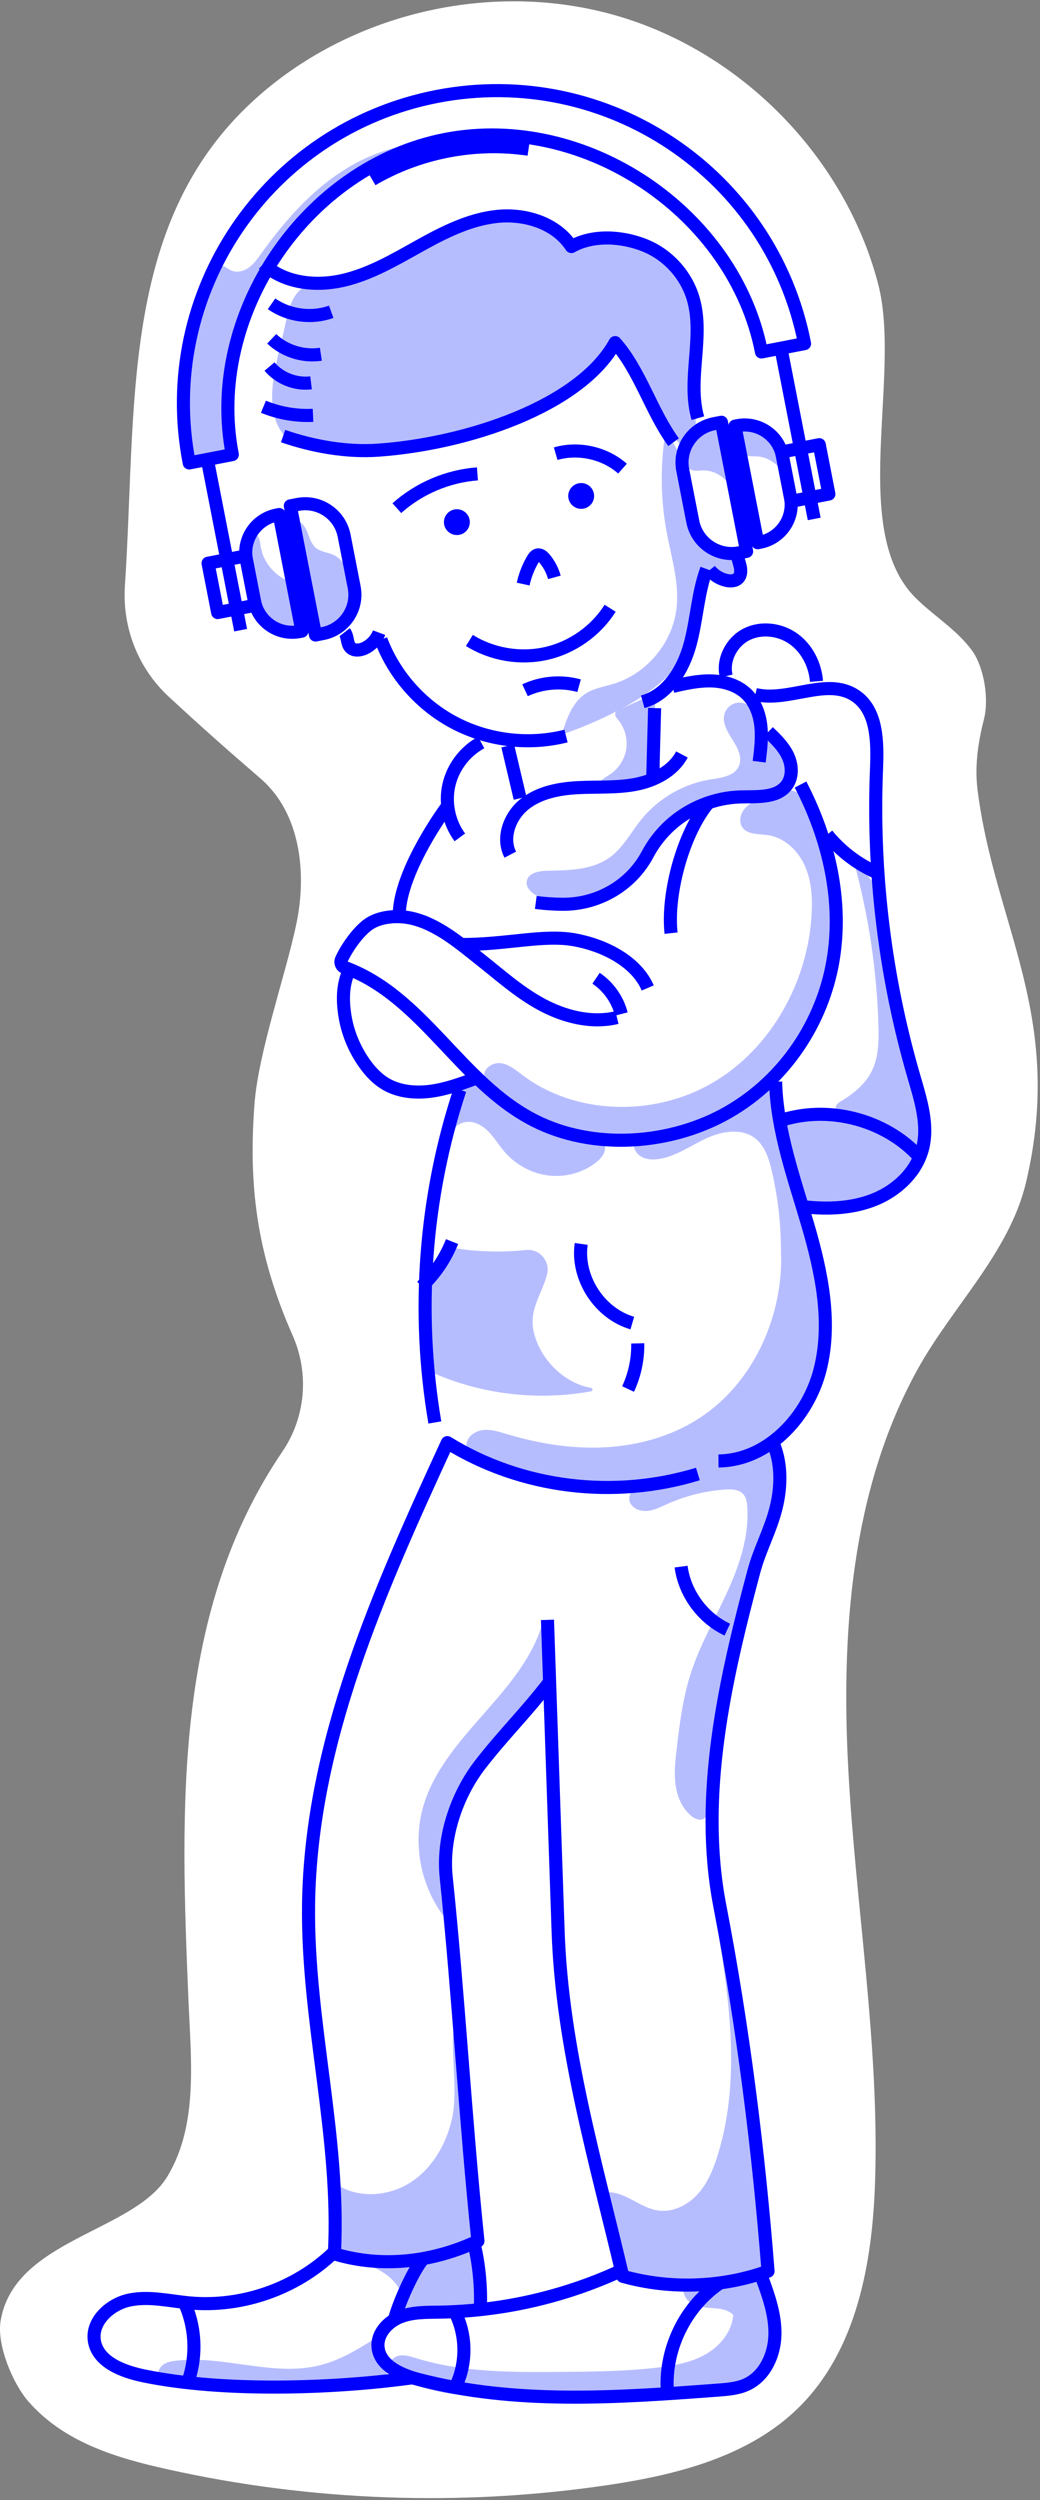 <?xml version="1.0" encoding="UTF-8"?>
<svg width="159px" height="382px" viewBox="0 0 159 382" version="1.1" xmlns="http://www.w3.org/2000/svg" xmlns:xlink="http://www.w3.org/1999/xlink">
    <rect x="0" y="0" width="159" height="382" fill="#808080" stroke="none"/>
    <!-- Generator: Sketch 41.2 (35397) - http://www.bohemiancoding.com/sketch -->
    <title>student</title>
    <desc>Created with Sketch.</desc>
    <defs></defs>
    <g id="TheGuarantors-2017" stroke="none" stroke-width="1" fill="none" fill-rule="evenodd">
        <g id="Home-white-background" transform="translate(-58, -441)">
            <g id="student" transform="translate(58, 440)">
                <g id="Group-3" transform="translate(0, 0.894)" fill="#FFFFFF">
                    <path d="M44.746,204.165 C47.306,209.958 46.73,216.662 43.169,221.904 C26.554,246.357 27.578,276.178 28.811,305.702 C29.193,314.869 30.334,324.732 25.617,332.61 C20.497,341.162 2.141,342.218 0.091,354.746 C-0.501,358.367 1.914,364.245 4.328,367.015 C9.77,373.265 17.729,375.641 25.524,377.378 C47.592,382.295 70.57,383.122 92.938,379.804 C103.488,378.24 114.477,375.458 122.074,367.995 C131.025,359.202 133.403,345.775 133.791,333.254 C134.439,312.317 130.835,291.498 129.698,270.581 C128.561,249.665 130.119,227.825 140.216,209.455 C145.556,199.738 154.324,191.528 156.869,180.744 C162.848,155.407 152.04,141.502 149.449,120.769 C149.001,117.18 149.517,113.577 150.415,110.073 C151.279,106.697 150.34,101.87 148.606,99.5 C146.292,96.34 142.813,94.254 140.023,91.503 C129.664,81.284 137.929,57.493 134.24,43.439 C129.188,24.187 113.475,8.083 94.308,2.515 C75.142,-3.053 53.209,2.114 38.57,15.645 C18.303,34.38 20.926,62.027 19.098,89.589 C18.674,95.97 21.102,102.218 25.809,106.566 C31.217,111.558 34.165,114.161 39.862,119.087 C45.922,124.328 46.954,133.468 45.305,141.293 C43.657,149.118 39.499,160.862 38.904,168.836 C37.993,181.031 39.155,191.511 44.746,204.165" id="Fill-1"></path>
                </g>
                <path d="M101.795,66.706 C100.924,71.852 100.966,77.151 101.918,82.282 C102.641,86.179 103.891,90.086 103.42,94.021 C102.796,99.233 98.891,103.909 93.863,105.466 C92.413,105.915 90.858,106.137 89.579,106.951 C87.481,108.287 86.615,110.858 85.895,113.231 C88.892,112.219 91.808,110.969 94.606,109.497 C97.647,107.898 100.587,106.004 102.877,103.449 C105.168,100.893 106.77,97.607 106.79,94.18 C106.795,93.181 106.67,92.171 106.876,91.193 C107.083,90.216 107.723,89.242 108.698,89.015 C110.163,88.674 111.912,90.059 113.071,89.102 C114.048,88.294 113.398,86.603 112.31,85.953 C111.221,85.303 109.876,85.237 108.722,84.709 C106.731,83.8 105.591,81.643 105.133,79.508 C104.676,77.373 104.761,75.159 104.449,72.998 C104.137,70.837 103.33,68.597 101.561,67.308" id="Fill-4" fill="#B6BDFF"></path>
                <path d="M86.886,37.924 C90.39,37.063 94.118,36.795 97.588,37.782 C101.059,38.769 104.239,41.137 105.638,44.453 C107.939,49.901 105.084,56.167 105.9,62.024 C106.085,63.359 106.465,64.687 106.35,66.031 C106.237,67.374 105.464,68.79 104.152,69.119 C100.391,64.608 97.188,59.635 94.64,54.348 C82.689,64.161 67.371,69.82 51.891,70.138 C48.883,70.2 45.503,69.901 43.536,67.631 C39.695,63.199 42.573,55.77 43.737,50.03 C44.09,48.283 44.614,46.459 45.929,45.252 C47.8,43.534 50.625,43.581 53.132,43.143 C57.22,42.429 60.865,40.221 64.44,38.117 C68.016,36.015 71.764,33.929 75.893,33.504 C80.022,33.081 84.653,34.748 86.469,38.469" id="Fill-6" fill="#B6BDFF"></path>
                <path d="M112.213,77.238 C112.092,74.899 109.913,72.857 107.563,72.88 C106.993,72.886 106.41,72.995 105.861,72.843 C104.642,72.502 104.116,70.953 104.455,69.737 C104.793,68.521 105.736,67.579 106.653,66.71 C107.306,66.09 108.118,65.43 109.001,65.607 C109.546,65.716 109.986,66.138 110.251,66.626 C110.516,67.113 110.631,67.664 110.743,68.207 C111.156,70.205 111.569,72.203 111.982,74.199" id="Fill-8" fill="#B6BDFF"></path>
                <path d="M120.033,74.264 C119.555,72.337 117.717,70.829 115.728,70.733 C114.978,70.696 114.138,70.815 113.555,70.343 C113.18,70.04 113.006,69.557 112.862,69.098 C112.617,68.317 112.409,67.449 112.746,66.705 C113.065,66.002 113.836,65.568 114.607,65.525 C115.379,65.48 116.14,65.783 116.768,66.233 C118.618,67.56 119.293,69.95 119.846,72.156" id="Fill-10" fill="#B6BDFF"></path>
                <path d="M63.816,23.007 C58.797,23.434 54.047,25.667 50.068,28.747 C46.089,31.827 42.821,35.727 39.887,39.808 C39.338,40.574 38.782,41.362 38.013,41.907 C37.243,42.453 36.199,42.716 35.341,42.324 C34.853,42.1 34.445,41.681 33.913,41.607 C32.908,41.466 32.221,42.571 31.854,43.515 C28.812,51.312 28.044,59.888 28.964,68.202 C29.121,69.607 29.443,71.195 30.664,71.913 C32.245,72.845 34.375,71.597 35.095,69.913 C35.814,68.228 35.572,66.315 35.45,64.487 C34.866,55.703 37.503,46.794 42.507,39.539 C47.509,32.285 54.812,26.69 63.014,23.425" id="Fill-12" fill="#B6BDFF"></path>
                <path d="M45.065,80.476 C45.992,80.526 46.63,81.422 46.979,82.279 C47.327,83.138 47.57,84.101 48.278,84.699 C49.07,85.369 50.224,85.388 51.147,85.866 C52.117,86.367 52.753,87.335 53.232,88.314 C54.044,89.972 54.537,91.858 54.176,93.666 C53.816,95.475 52.456,97.159 50.639,97.507 C49.696,97.687 48.634,97.468 47.977,96.77 C47.427,96.187 47.224,95.37 47.049,94.589 C46.033,90.065 45.269,85.485 44.763,80.877" id="Fill-14" fill="#B6BDFF"></path>
                <path d="M44.488,89.908 C42.163,89.162 40.327,87.073 39.893,84.677 C39.796,84.134 39.761,83.566 39.509,83.074 C39.259,82.582 38.705,82.183 38.17,82.33 C37.489,82.516 37.301,83.38 37.284,84.084 C37.223,86.688 37.783,89.267 38.464,91.782 C38.883,93.327 39.369,94.903 40.367,96.158 C41.364,97.414 42.99,98.296 44.566,97.981 C45.109,97.873 45.648,97.606 45.944,97.139 C46.322,96.539 46.223,95.767 46.088,95.071 C45.805,93.593 45.427,92.133 44.959,90.702" id="Fill-16" fill="#B6BDFF"></path>
                <path d="M130.579,132.782 C132.794,140.886 134.045,149.252 134.298,157.649 C134.37,160.059 134.337,162.576 133.241,164.727 C132.238,166.695 130.44,168.146 128.541,169.282 C128.141,169.52 127.671,169.888 127.794,170.336 C127.864,170.588 128.105,170.749 128.328,170.887 C132.419,173.424 136.51,175.96 140.602,178.497 C141.589,172.893 140.24,167.158 138.618,161.702 C136.997,156.248 135.078,150.784 134.899,145.098 C134.825,142.796 135.036,140.452 134.476,138.218 C133.916,135.984 132.346,133.799 130.076,133.369" id="Fill-18" fill="#B6BDFF"></path>
                <path d="M130.899,172.033 C127.965,171.364 124.902,171.259 121.928,171.729 C121.058,171.866 120.072,172.148 119.72,172.952 C119.463,173.535 119.633,174.206 119.807,174.819 C120.822,178.421 121.837,182.023 122.853,185.625 C125.592,186.198 128.464,185.811 131.129,184.961 C133.795,184.111 136.29,182.811 138.77,181.519 C139.466,181.155 140.203,180.753 140.569,180.06 C141.192,178.877 140.469,177.44 139.621,176.405 C137.757,174.13 135.186,172.438 132.356,171.623" id="Fill-20" fill="#B6BDFF"></path>
                <path d="M109.17,292.693 C111.339,305.166 113.478,318.198 109.724,330.292 C109.052,332.46 108.163,334.621 106.626,336.295 C105.089,337.97 102.796,339.09 100.546,338.738 C97.779,338.305 95.507,335.789 92.711,335.962 C93.097,340.637 94.167,345.255 95.876,349.627 C102.608,351.843 110.495,350.838 116.899,347.803 C117.218,341.169 116.845,334.519 115.638,327.988 C113.528,316.565 111.418,305.142 109.308,293.719" id="Fill-22" fill="#B6BDFF"></path>
                <path d="M84.31,259.226 C84.513,256.526 84.589,253.815 84.536,251.107 C84.517,250.106 83.981,248.928 83.078,248.489 C80.249,259.539 67.882,266.056 64.708,277.013 C62.964,283.033 64.45,289.884 68.532,294.648 C68.552,288.676 68.593,282.571 70.593,276.941 C73.066,269.98 78.3,264.387 83.571,259.198" id="Fill-24" fill="#B6BDFF"></path>
                <path d="M59.56,362.87 C59.287,362.011 60.092,361.118 60.976,360.933 C61.861,360.748 62.764,361.051 63.628,361.316 C70.737,363.511 78.321,363.47 85.764,363.409 C90.703,363.368 95.653,363.327 100.559,362.747 C103.094,362.447 105.673,361.984 107.887,360.718 C110.102,359.453 111.916,357.244 112.094,354.706 C110.45,352.981 107.193,354.275 105.387,352.72 C104.514,351.967 104.232,350.676 104.504,349.557 C104.777,348.438 105.529,347.484 106.42,346.751 C107.994,345.458 110.169,344.77 112.128,345.343 C114.568,346.056 116.097,348.462 117.023,350.824 C117.911,353.085 118.46,355.517 118.271,357.938 C118.081,360.359 117.099,362.77 115.295,364.402 C112.398,367.022 108.101,367.191 104.189,367.218 C96.747,367.27 89.304,367.322 81.861,367.373 C74.458,367.425 66.72,367.401 60.138,364.022" id="Fill-26" fill="#B6BDFF"></path>
                <path d="M53.07,346.281 C55.36,346.714 57.687,347.387 59.476,348.875 C61.265,350.364 62.391,352.843 61.7,355.062 C65.442,354.996 69.184,354.929 72.926,354.863 C73.083,352.296 73.088,349.719 72.941,347.152 C72.911,346.61 72.858,346.03 72.515,345.607 C71.742,344.654 70.229,345.15 69.097,345.626 C65.334,347.214 61.111,347.696 57.084,347.001" id="Fill-28" fill="#B6BDFF"></path>
                <path d="M25.882,364.513 C25.425,365.01 24.478,364.692 24.259,364.053 C24.039,363.414 24.408,362.689 24.961,362.299 C25.514,361.907 26.208,361.783 26.88,361.703 C34.243,360.832 41.814,364.215 48.994,362.374 C51.976,361.611 54.655,359.992 57.261,358.358 C57.869,359.602 58.477,360.846 59.084,362.09 C59.224,362.376 59.366,362.673 59.366,362.99 C59.366,363.579 58.883,364.053 58.385,364.367 C57.068,365.2 55.467,365.424 53.917,365.587 C44.411,366.592 34.743,366.069 25.402,364.043" id="Fill-30" fill="#B6BDFF"></path>
                <path d="M67.974,179.033 C67.952,177.697 67.935,176.326 68.383,175.067 C68.83,173.806 69.846,172.658 71.171,172.444 C72.455,172.238 73.732,172.941 74.649,173.862 C75.565,174.784 76.228,175.923 77.069,176.914 C78.753,178.901 81.182,180.262 83.771,180.597 C86.359,180.932 89.08,180.221 91.133,178.613 C91.95,177.973 92.718,177.003 92.464,175.998 C92.293,175.32 91.679,174.826 91.019,174.589 C90.357,174.352 89.643,174.326 88.943,174.269 C83.34,173.823 77.931,171.258 74.049,167.206 C73.648,166.787 73.256,166.349 72.764,166.043 C72.272,165.736 71.651,165.577 71.104,165.771 C70.202,166.093 69.875,167.174 69.672,168.108 L67.194,179.484" id="Fill-32" fill="#B6BDFF"></path>
                <path d="M81.663,204.755 C80.753,201.19 82.741,198.984 83.611,195.829 L83.624,195.78 C84.178,193.739 82.514,191.768 80.404,191.991 C76.726,192.379 72.997,192.283 69.346,191.684 C68.601,193.752 66.649,195.613 64.748,196.728 C64.512,200.897 64.986,206.403 65.669,210.524 C73.251,214.024 82.126,215.1 90.362,213.582 C90.661,213.527 90.646,213.103 90.347,213.052 C86.374,212.385 82.71,208.854 81.663,204.755" id="Fill-34" fill="#B6BDFF"></path>
                <path d="M98.883,107.526 L94.74,109.385 C94.455,109.513 94.139,109.676 94.057,109.977 C93.961,110.336 94.248,110.671 94.486,110.956 C95.494,112.162 95.966,113.797 95.756,115.352 C95.544,116.908 94.652,118.359 93.359,119.254 C92.56,119.806 91.53,120.268 91.309,121.212 C94.149,121.718 97.147,121.297 99.737,120.028 C100.238,119.783 100.769,119.453 100.918,118.916 C101.029,118.52 100.905,118.101 100.792,117.705 C99.826,114.316 99.701,110.692 100.431,107.244 C99.879,107.432 99.328,107.621 98.777,107.808" id="Fill-36" fill="#B6BDFF"></path>
                <path d="M115.223,109.714 C114.82,108.858 113.865,108.294 112.918,108.351 C111.97,108.409 111.091,109.084 110.793,109.982 C110.334,111.372 111.205,112.814 111.999,114.045 C112.793,115.277 113.566,116.815 112.93,118.134 C112.214,119.615 110.249,119.835 108.621,120.096 C104.505,120.755 100.662,122.977 98.045,126.212 C96.458,128.174 95.269,130.526 93.222,132.005 C90.531,133.95 86.956,133.984 83.634,134.044 C82.385,134.066 80.802,134.363 80.542,135.58 C80.298,136.722 81.477,137.644 82.559,138.089 C87.084,139.942 92.689,138.771 96.086,135.261 C98.913,132.339 100.224,128.091 103.445,125.607 C106.325,123.384 110.184,122.993 113.82,122.803 C115.104,122.736 116.404,122.682 117.634,122.31 C118.865,121.939 120.039,121.205 120.658,120.083 C121.734,118.135 120.794,115.568 119.102,114.12 C118.26,113.401 117.259,112.881 116.439,112.138 C115.617,111.395 114.969,110.318 115.162,109.23" id="Fill-38" fill="#B6BDFF"></path>
                <path d="M115.899,123.014 C115.095,123.489 114.27,123.986 113.718,124.736 C113.165,125.488 112.949,126.565 113.449,127.352 C114.214,128.556 115.97,128.399 117.386,128.603 C119.907,128.965 121.988,130.935 123.033,133.25 C124.077,135.566 124.225,138.185 124.082,140.72 C123.499,151.009 117.955,161.108 109.066,166.37 C100.175,171.633 88.092,171.467 79.85,165.246 C78.837,164.48 77.807,163.602 76.544,163.445 C75.283,163.289 73.798,164.301 74.046,165.545 C74.156,166.092 74.559,166.527 74.957,166.919 C82.009,173.857 92.779,176.638 102.437,174.428 C112.095,172.218 120.433,165.24 124.717,156.334 C129.001,147.428 129.288,136.793 125.94,127.496 C125.254,125.587 124.343,123.634 122.669,122.481 C120.995,121.33 118.365,121.344 117.197,123.005" id="Fill-40" fill="#B6BDFF"></path>
                <path d="M97.701,228.414 C96.664,228.263 95.893,229.634 96.327,230.586 C96.759,231.537 97.937,231.956 98.982,231.86 C100.025,231.763 100.983,231.268 101.938,230.837 C104.754,229.568 107.799,228.802 110.884,228.586 C111.862,228.517 112.98,228.559 113.632,229.291 C114.083,229.798 114.192,230.518 114.24,231.195 C114.558,235.718 113.046,240.172 111.16,244.298 C109.275,248.424 106.988,252.389 105.601,256.707 C104.39,260.473 103.89,264.426 103.439,268.355 C103.233,270.148 103.035,271.964 103.287,273.752 C103.54,275.539 104.293,277.322 105.692,278.467 C106.213,278.893 106.947,279.229 107.541,278.914 C108.111,278.61 108.257,277.878 108.341,277.239 C110.061,264.307 112.704,251.496 116.243,238.938 C117.697,233.78 119.317,228.52 118.911,223.178 C118.863,222.533 118.758,221.836 118.294,221.383 C117.517,220.628 116.237,220.957 115.219,221.335 C109.72,223.377 104.22,225.42 98.722,227.462" id="Fill-42" fill="#B6BDFF"></path>
                <path d="M124.49,195.041 C124.435,194.695 124.363,194.352 124.248,194.018 C124.148,193.728 124.012,193.447 123.853,193.179 C123.833,193.125 123.813,193.071 123.794,193.017 C123.894,192.67 123.969,192.316 123.988,191.958 C124.047,190.898 123.806,189.847 123.566,188.813 C121.827,181.308 120.089,173.803 118.351,166.298 C112.477,171.558 104.876,174.867 97.013,175.586 L97.069,174.967 C96.549,175.874 97.054,177.112 97.941,177.672 C98.828,178.231 99.96,178.243 100.99,178.047 C103.517,177.567 105.675,175.997 108.012,174.923 C110.348,173.849 113.291,173.331 115.359,174.857 C116.919,176.009 117.552,178.01 117.992,179.895 C118.928,183.912 119.4,188.037 119.394,192.161 C119.394,192.475 119.402,192.805 119.432,193.13 C119.492,202.676 114.978,212.415 106.987,217.643 C102.716,220.437 97.625,221.863 92.523,222.137 C87.422,222.411 82.304,221.566 77.412,220.096 C76.281,219.755 75.121,219.377 73.945,219.489 C72.77,219.601 71.561,220.353 71.335,221.509 C71.156,222.429 71.643,223.378 72.353,223.992 C73.064,224.606 73.966,224.944 74.857,225.243 C78.118,226.337 81.503,227.047 84.926,227.391 C85.433,227.74 86.079,227.877 86.699,227.971 C95.911,229.35 105.542,227.793 113.845,223.584 C116.967,221.999 119.955,220.006 122.122,217.261 C124.92,213.72 126.163,209.122 126.143,204.616 C126.127,201.362 125.485,198.148 124.49,195.041" id="Fill-44" fill="#B6BDFF"></path>
                <path d="M69.278,311.533 C69.037,315.422 69.966,320.754 69.118,324.643 C68.27,328.532 66.146,332.257 62.801,334.432 C59.458,336.605 54.827,336.963 51.489,334.779 C51.376,336.659 50.835,338.497 50.766,340.381 C50.696,342.263 51.214,344.328 52.745,345.434 C53.873,346.249 55.34,346.401 56.733,346.461 C60.565,346.625 64.418,346.301 68.169,345.497 C69.507,345.21 70.966,344.769 71.675,343.602 C72.25,342.66 72.186,341.477 72.103,340.377 C71.392,330.946 70.683,321.514 69.972,312.083" id="Fill-46" fill="#B6BDFF"></path>
                <path d="M86.911,77.154 C86.703,76.085 87.403,75.05 88.476,74.842 C89.549,74.633 90.588,75.332 90.796,76.402 C91.006,77.47 90.305,78.506 89.231,78.714 C88.159,78.922 87.12,78.224 86.911,77.154" id="Fill-48" fill="#0000FE"></path>
                <path d="M69.472,78.843 C70.545,78.635 71.584,79.333 71.792,80.403 C72.002,81.473 71.301,82.507 70.227,82.715 C69.155,82.924 68.116,82.225 67.907,81.156 C67.699,80.087 68.399,79.051 69.472,78.843" id="Fill-50" fill="#0000FE"></path>
                <path d="M40.264,41.329 C43.395,44.259 48.185,44.808 52.372,43.86 C56.561,42.912 60.321,40.685 64.071,38.599 C67.822,36.514 71.754,34.504 76.025,34.064 C80.296,33.625 85.022,35.081 87.36,38.671 C90.659,36.808 95.109,37.09 98.621,38.514 C102.133,39.937 104.926,43.022 105.984,46.652 C107.7,52.529 104.993,59.012 106.695,64.894" id="Stroke-52" stroke="#0000FE" stroke-width="2" stroke-linejoin="round"></path>
                <path d="M113.026,85.464 L114.145,85.246 L110.297,65.517 L109.178,65.735 C105.89,66.371 103.743,69.544 104.381,72.822 L105.916,80.684 C106.554,83.96 109.738,86.101 113.026,85.464 Z" id="Stroke-54" stroke="#0000FE" stroke-width="2" stroke-linejoin="round"></path>
                <path d="M116.207,83.853 L115.842,83.923 L112.366,66.111 L112.732,66.04 C115.916,65.423 118.999,67.495 119.618,70.668 L120.852,76.989 C121.471,80.162 119.391,83.235 116.207,83.853 Z" id="Stroke-56" stroke="#0000FE" stroke-width="2" stroke-linejoin="round"></path>
                <polygon id="Stroke-58" stroke="#0000FE" stroke-width="2" stroke-linejoin="round" points="120.97 77.597 126.722 76.483 125.251 68.945 119.499 70.061"></polygon>
                <path d="M124.48,80.291 L119.401,54.253" id="Stroke-60" stroke="#0000FE" stroke-width="2" stroke-linejoin="round"></path>
                <path d="M49.352,97.805 L48.233,98.023 L44.383,78.293 L45.503,78.077 C48.79,77.439 51.974,79.579 52.614,82.856 L54.147,90.718 C54.787,93.995 52.64,97.168 49.352,97.805 Z" id="Stroke-62" stroke="#0000FE" stroke-width="2" stroke-linejoin="round"></path>
                <path d="M45.797,97.5 L46.162,97.429 L42.687,79.617 L42.322,79.687 C39.138,80.305 37.058,83.377 37.677,86.551 L38.911,92.87 C39.53,96.045 42.613,98.117 45.797,97.5 Z" id="Stroke-64" stroke="#0000FE" stroke-width="2" stroke-linejoin="round"></path>
                <polygon id="Stroke-66" stroke="#0000FE" stroke-width="2" stroke-linejoin="round" points="39.029 93.479 33.277 94.593 31.808 87.057 37.558 85.943"></polygon>
                <path d="M36.788,97.288 L31.708,71.25" id="Stroke-68" stroke="#0000FE" stroke-width="2" stroke-linejoin="round"></path>
                <path d="M28.93,71.734 C23.878,45.841 40.843,20.769 66.82,15.733 C92.798,10.698 117.952,27.606 123.004,53.5 L116.418,54.777 C112.265,33.497 89.451,18.161 68.101,22.298 C46.751,26.437 31.366,49.177 35.517,70.458 L28.93,71.734 Z" id="Stroke-70" stroke="#0000FE" stroke-width="2" stroke-linejoin="round"></path>
                <path d="M80.802,23.802 C76.806,23.214 72.643,23.279 68.451,24.091 C64.261,24.903 60.378,26.397 56.896,28.434" id="Stroke-72" stroke="#0000FE" stroke-width="2" stroke-linejoin="round"></path>
                <path d="M84.758,89.218 C84.471,88.177 83.958,87.199 83.264,86.368 C82.993,86.044 82.617,85.715 82.202,85.794 C81.857,85.859 81.63,86.181 81.452,86.482 C80.767,87.648 80.27,88.923 79.984,90.245" id="Stroke-74" stroke="#0000FE" stroke-width="2" stroke-linejoin="round"></path>
                <path d="M93.279,93.934 C91.107,97.385 87.525,99.923 83.543,100.834 C79.561,101.746 75.227,101.018 71.762,98.857" id="Stroke-76" stroke="#0000FE" stroke-width="2" stroke-linejoin="round"></path>
                <path d="M102.98,68.564 C99.565,63.902 97.878,57.677 94.048,53.347 C88.605,63.168 71.266,68.828 57.842,69.781 C53.011,70.126 47.858,69.212 43.28,67.632" id="Stroke-78" stroke="#0000FE" stroke-width="2" stroke-linejoin="round"></path>
                <path d="M50.637,48.64 C47.637,49.718 44.123,49.247 41.515,47.418" id="Stroke-80" stroke="#0000FE" stroke-width="2" stroke-linejoin="round"></path>
                <path d="M49.055,55.125 C46.368,55.539 43.507,54.642 41.542,52.768" id="Stroke-82" stroke="#0000FE" stroke-width="2" stroke-linejoin="round"></path>
                <path d="M47.556,59.493 C45.202,59.785 42.729,58.817 41.207,57.004" id="Stroke-84" stroke="#0000FE" stroke-width="2" stroke-linejoin="round"></path>
                <path d="M47.857,64.46 C45.273,64.584 42.664,64.131 40.274,63.146" id="Stroke-86" stroke="#0000FE" stroke-width="2" stroke-linejoin="round"></path>
                <path d="M57.958,97.665 C57.561,98.732 56.717,99.626 55.673,100.086 C54.992,100.388 54.098,100.466 53.584,99.929 C52.999,99.32 53.208,98.263 52.689,97.597" id="Stroke-88" stroke="#0000FE" stroke-width="2" stroke-linejoin="round"></path>
                <path d="M112.766,85.643 C112.751,86.284 113.015,86.894 113.16,87.517 C113.305,88.142 113.305,88.874 112.859,89.335 C112.405,89.806 111.651,89.825 111.014,89.674 C110.036,89.441 109.141,88.88 108.507,88.102" id="Stroke-90" stroke="#0000FE" stroke-width="2" stroke-linejoin="round"></path>
                <path d="M88.536,105.771 C85.814,105.02 82.825,105.271 80.268,106.465" id="Stroke-92" stroke="#0000FE" stroke-width="2" stroke-linejoin="round"></path>
                <path d="M72.993,73.405 C68.457,73.745 64.052,75.618 60.669,78.646" id="Stroke-94" stroke="#0000FE" stroke-width="2" stroke-linejoin="round"></path>
                <path d="M84.955,70.319 C88.453,69.309 92.443,70.201 95.173,72.603" id="Stroke-96" stroke="#0000FE" stroke-width="2" stroke-linejoin="round"></path>
                <path d="M108.03,87.945 C106.671,91.653 106.536,95.694 105.49,99.501 C104.444,103.308 102.085,107.179 98.266,108.227" id="Stroke-98" stroke="#0000FE" stroke-width="2" stroke-linejoin="round"></path>
                <path d="M86.536,113.461 C80.89,114.89 74.725,114.172 69.562,111.483 C64.4,108.795 60.286,104.163 58.237,98.728" id="Stroke-100" stroke="#0000FE" stroke-width="2" stroke-linejoin="round"></path>
                <path d="M84.024,257.978 C80.383,262.736 77.138,265.826 73.46,270.555 C69.783,275.285 67.594,281.836 68.214,287.788 C70.131,306.165 71.155,325.034 73.07,343.411 C66.135,346.645 58.453,347.576 51.121,345.378 C52.081,327.542 46.937,309.861 47.174,292.001 C47.502,267.254 58.048,243.922 68.396,221.423 C79.756,228.448 93.914,230.122 106.697,226.219" id="Stroke-102" stroke="#0000FE" stroke-width="2" stroke-linejoin="round"></path>
                <path d="M83.7,248.505 C84.243,264.371 84.785,280.238 85.328,296.104 C85.94,313.992 91.107,331.374 95.209,348.799 C102.393,350.83 110.401,350.556 117.421,348.02 C115.97,329.462 113.582,310.513 110.054,292.233 C106.793,275.34 110.816,257.755 115.247,241.13 C116.154,237.727 117.781,234.865 118.639,231.45 C119.495,228.036 119.529,224.3 118.026,221.115" id="Stroke-104" stroke="#0000FE" stroke-width="2" stroke-linejoin="round"></path>
                <path d="M116.408,348.788 C117.467,351.676 118.541,354.645 118.476,357.719 C118.411,360.792 116.948,364.036 114.151,365.33 C112.797,365.957 111.271,366.077 109.783,366.189 C94.435,367.338 78.746,368.458 63.865,364.534 C61.144,363.818 57.966,362.335 57.787,359.535 C57.658,357.52 59.306,355.745 61.188,355.004 C63.072,354.263 65.158,354.31 67.183,354.279 C76.79,354.13 86.36,351.934 95.065,347.882" id="Stroke-106" stroke="#0000FE" stroke-width="2" stroke-linejoin="round"></path>
                <path d="M72.256,343.112 C73.195,346.109 73.629,350.762 73.417,353.894" id="Stroke-108" stroke="#0000FE" stroke-width="2" stroke-linejoin="round"></path>
                <path d="M51.009,345.168 C45.224,350.719 36.962,353.605 28.966,352.867 C25.923,352.586 22.847,351.811 19.852,352.415 C16.858,353.02 13.943,355.657 14.427,358.665 C14.951,361.917 18.768,363.355 22.005,364.023 C34.054,366.505 50.881,365.994 63.068,364.304" id="Stroke-110" stroke="#0000FE" stroke-width="2" stroke-linejoin="round"></path>
                <path d="M69.699,354.553 C71.341,357.993 71.333,362.173 69.678,365.607" id="Stroke-112" stroke="#0000FE" stroke-width="2" stroke-linejoin="round"></path>
                <path d="M109.967,349.901 C104.34,353.749 101.19,360.903 102.158,367.635" id="Stroke-114" stroke="#0000FE" stroke-width="2" stroke-linejoin="round"></path>
                <path d="M28.108,352.633 C29.883,356.368 30.141,360.793 28.81,364.709" id="Stroke-116" stroke="#0000FE" stroke-width="2" stroke-linejoin="round"></path>
                <path d="M64.794,346.006 C63.129,347.905 60.928,353.009 60.29,355.449" id="Stroke-118" stroke="#0000FE" stroke-width="2" stroke-linejoin="round"></path>
                <path d="M100.08,109.192 C99.987,112.69 99.893,116.189 99.8,119.689" id="Stroke-120" stroke="#0000FE" stroke-width="2" stroke-linejoin="round"></path>
                <path d="M78.015,131.585 C76.675,129.005 77.934,125.657 80.217,123.852 C82.501,122.047 85.53,121.491 88.44,121.343 C91.352,121.196 94.297,121.395 97.159,120.849 C100.022,120.302 102.898,118.849 104.256,116.279" id="Stroke-122" stroke="#0000FE" stroke-width="2" stroke-linejoin="round"></path>
                <path d="M102.842,105.874 C104.783,105.432 106.75,104.987 108.743,105.039 C110.734,105.091 112.785,105.696 114.202,107.092 C115.493,108.365 116.139,110.176 116.328,111.975 C116.518,113.775 116.293,115.59 116.068,117.385" id="Stroke-124" stroke="#0000FE" stroke-width="2" stroke-linejoin="round"></path>
                <path d="M117.462,112.825 C118.592,113.909 119.745,115.025 120.426,116.432 C121.107,117.84 121.23,119.623 120.326,120.9 C118.849,122.985 115.755,122.694 113.196,122.766 C109.236,122.877 105.334,124.454 102.416,127.126 C101.03,128.395 99.871,129.905 98.989,131.562 C96.467,136.298 91.43,139.192 86.049,139.166 C84.652,139.158 83.265,139.067 81.915,138.888" id="Stroke-126" stroke="#0000FE" stroke-width="2" stroke-linejoin="round"></path>
                <path d="M77.625,114.967 C78.254,117.635 78.883,120.304 79.512,122.971" id="Stroke-128" stroke="#0000FE" stroke-width="2" stroke-linejoin="round"></path>
                <path d="M73.566,114.455 C71.09,115.788 69.241,118.225 68.625,120.961 C68.008,123.697 68.636,126.687 70.3,128.947" id="Stroke-130" stroke="#0000FE" stroke-width="2" stroke-linejoin="round"></path>
                <path d="M111.195,249.996 C107.428,248.234 104.672,244.48 104.128,240.368" id="Stroke-132" stroke="#0000FE" stroke-width="2" stroke-linejoin="round"></path>
                <path d="M94.322,156.472 C90.428,157.424 86.22,156.328 82.765,154.454 C79.312,152.578 76.433,149.977 73.401,147.583 C70.368,145.188 67.023,142.302 63.132,141.345 C60.874,140.789 57.931,140.978 56.13,142.383 C54.594,143.581 53.03,145.812 52.205,147.595 C51.979,148.082 52.219,148.644 52.725,148.83 C64.739,153.272 70.275,166.366 81.663,172.191 C90.703,176.814 102.617,175.958 111.368,170.914 C120.121,165.869 125.728,157.101 127.325,147.938 C128.923,138.775 126.761,129.29 122.39,120.871" id="Stroke-134" stroke="#0000FE" stroke-width="2" stroke-linejoin="round"></path>
                <path d="M70.315,145.317 C77.466,145.352 83.107,143.719 87.902,144.61 C92.698,145.502 97.353,148.049 99.03,151.953" id="Stroke-136" stroke="#0000FE" stroke-width="2" stroke-linejoin="round"></path>
                <path d="M72.609,165.809 C70.435,166.605 68.239,167.407 65.929,167.724 C63.62,168.042 61.154,167.837 59.146,166.722 C57.715,165.927 56.594,164.715 55.679,163.413 C54.101,161.165 53.071,158.583 52.69,155.917 C52.343,153.498 52.433,151.227 53.45,149.113" id="Stroke-138" stroke="#0000FE" stroke-width="2" stroke-linejoin="round"></path>
                <path d="M109.844,224.223 C117.357,224.165 123.562,217.507 125.388,210.242 C127.214,202.978 125.597,195.315 123.492,188.126 C121.386,180.938 118.77,173.761 118.579,166.274" id="Stroke-140" stroke="#0000FE" stroke-width="2" stroke-linejoin="round"></path>
                <path d="M88.858,191.062 C88.113,196.238 91.635,201.69 96.67,203.156" id="Stroke-142" stroke="#0000FE" stroke-width="2" stroke-linejoin="round"></path>
                <path d="M97.502,206.26 C97.548,208.655 97.038,211.06 96.023,213.232" id="Stroke-144" stroke="#0000FE" stroke-width="2" stroke-linejoin="round"></path>
                <path d="M66.481,218.343 C63.593,201.426 64.922,183.812 70.315,167.516" id="Stroke-146" stroke="#0000FE" stroke-width="2" stroke-linejoin="round"></path>
                <path d="M68.447,124.111 C65.375,128.324 60.877,135.918 61.044,141.124" id="Stroke-148" stroke="#0000FE" stroke-width="2" stroke-linejoin="round"></path>
                <path d="M91.127,150.471 C93.023,151.742 94.426,153.726 94.989,155.933" id="Stroke-150" stroke="#0000FE" stroke-width="2" stroke-linejoin="round"></path>
                <path d="M108.323,123.655 C104.533,128.134 101.927,137.414 102.595,143.581" id="Stroke-152" stroke="#0000FE" stroke-width="2" stroke-linejoin="round"></path>
                <path d="M115.48,107.118 C120.52,108.334 126.377,104.434 130.715,107.264 C134.131,109.492 134.174,114.36 134.007,118.426 C133.353,134.326 135.303,150.331 139.758,165.613 C140.797,169.182 141.982,172.948 141.036,176.543 C140.107,180.07 137.174,182.848 133.794,184.243 C130.413,185.637 126.633,185.791 122.996,185.397" id="Stroke-154" stroke="#0000FE" stroke-width="2" stroke-linejoin="round"></path>
                <path d="M126.46,128.534 C128.518,131.075 131.204,133.108 134.212,134.402" id="Stroke-156" stroke="#0000FE" stroke-width="2" stroke-linejoin="round"></path>
                <path d="M118.879,172.362 C126.312,169.716 135.24,171.939 140.552,177.759" id="Stroke-158" stroke="#0000FE" stroke-width="2" stroke-linejoin="round"></path>
                <path d="M124.831,105.103 C124.625,102.574 123.385,100.094 121.318,98.614 C119.251,97.135 116.355,96.781 114.093,97.943 C111.832,99.107 110.424,101.839 111.022,104.304" id="Stroke-160" stroke="#0000FE" stroke-width="2" stroke-linejoin="round"></path>
                <path d="M69.114,190.704 C68.091,193.29 66.493,195.648 64.468,197.559" id="Stroke-162" stroke="#0000FE" stroke-width="2" stroke-linejoin="round"></path>
            </g>
        </g>
    </g>
</svg>